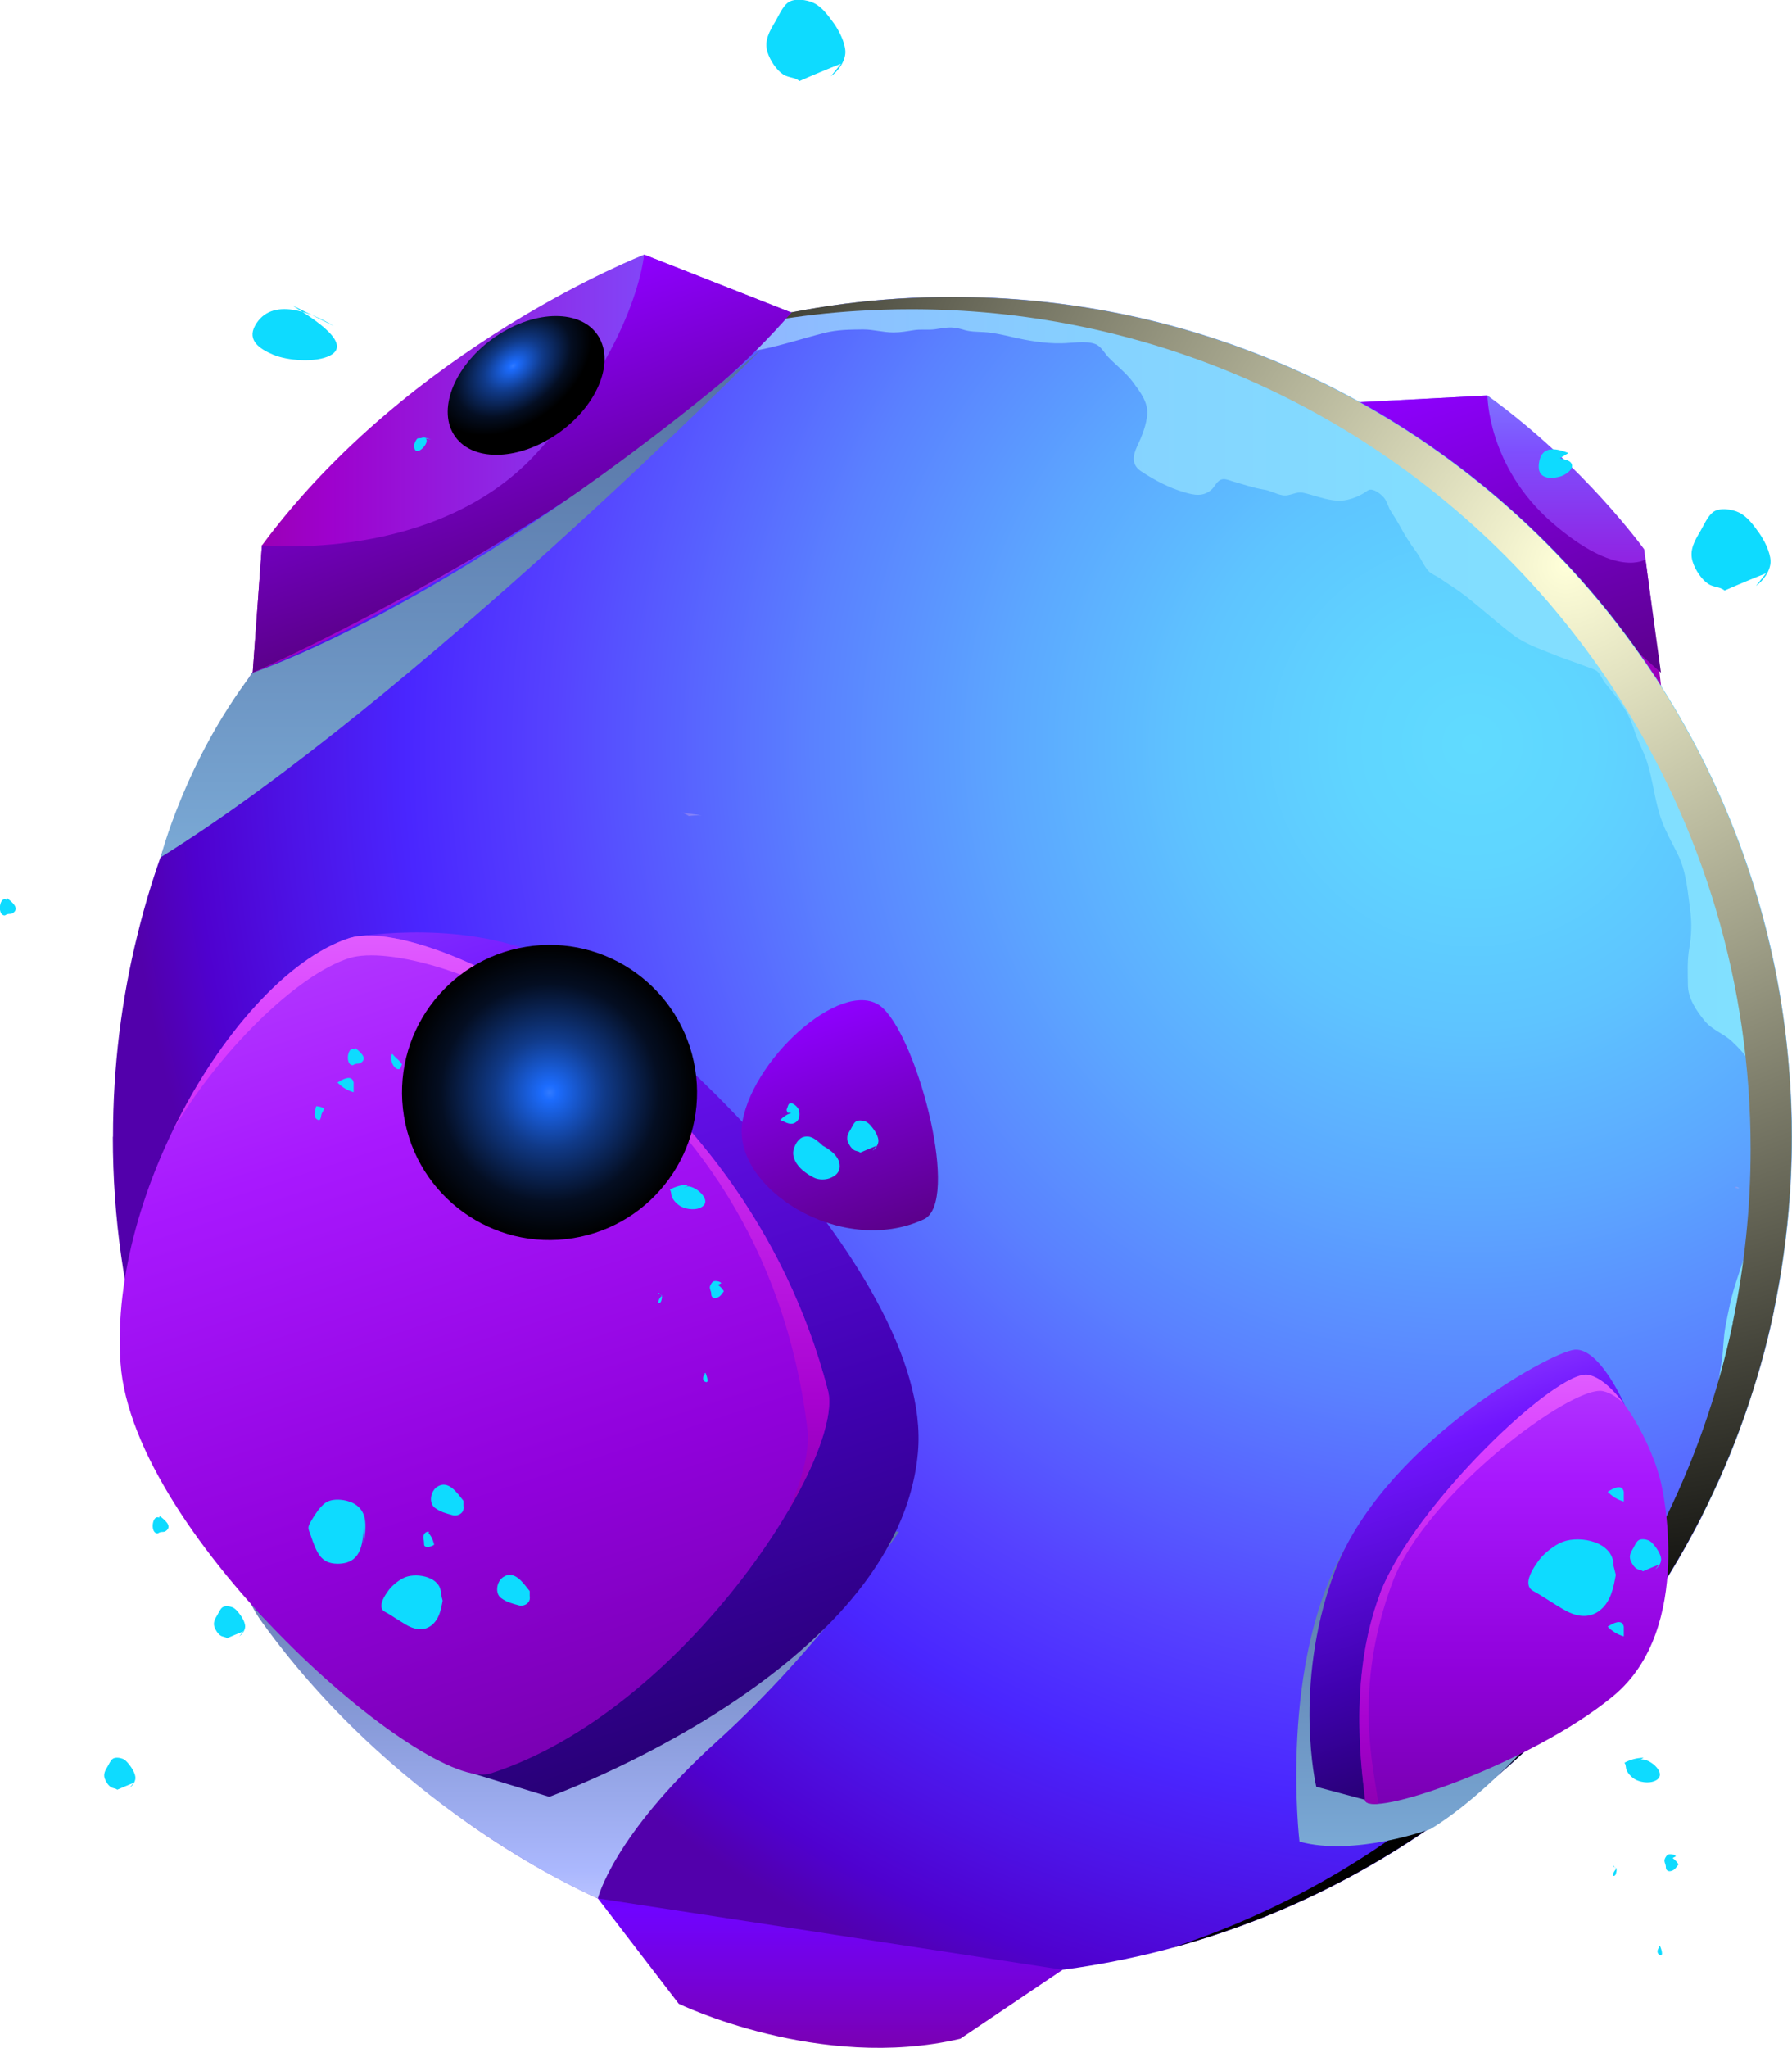 <?xml version="1.0" encoding="UTF-8"?>
<svg xmlns="http://www.w3.org/2000/svg" xmlns:xlink="http://www.w3.org/1999/xlink" viewBox="0 0 114.32 130.58">
  <defs>
    <style>
      .cls-1 {
        fill: url(#linear-gradient-32);
      }

      .cls-1, .cls-2, .cls-3, .cls-4, .cls-5, .cls-6, .cls-7, .cls-8, .cls-9, .cls-10, .cls-11, .cls-12, .cls-13, .cls-14, .cls-15, .cls-16, .cls-17, .cls-18, .cls-19, .cls-20, .cls-21, .cls-22, .cls-23, .cls-24, .cls-25, .cls-26, .cls-27, .cls-28, .cls-29, .cls-30, .cls-31, .cls-32, .cls-33, .cls-34, .cls-35, .cls-36, .cls-37, .cls-38, .cls-39 {
        stroke-width: 0px;
      }

      .cls-1, .cls-2, .cls-3, .cls-4, .cls-5, .cls-6, .cls-7, .cls-8, .cls-10, .cls-11, .cls-12, .cls-13, .cls-14, .cls-15, .cls-16, .cls-17, .cls-18, .cls-19, .cls-20, .cls-21, .cls-22, .cls-23, .cls-24, .cls-25, .cls-26, .cls-27, .cls-28, .cls-29, .cls-30, .cls-31, .cls-32, .cls-33, .cls-34, .cls-35, .cls-36, .cls-37, .cls-38, .cls-39 {
        fill-rule: evenodd;
      }

      .cls-1, .cls-2, .cls-3, .cls-4, .cls-5, .cls-6, .cls-7, .cls-8, .cls-10, .cls-11, .cls-12, .cls-13, .cls-15, .cls-16, .cls-17, .cls-18, .cls-19, .cls-37 {
        mix-blend-mode: multiply;
      }

      .cls-2 {
        fill: url(#linear-gradient-25);
      }

      .cls-3 {
        fill: url(#linear-gradient-28);
      }

      .cls-4 {
        fill: url(#linear-gradient-30);
      }

      .cls-5 {
        fill: url(#linear-gradient-11);
      }

      .cls-6 {
        fill: url(#linear-gradient-19);
      }

      .cls-7 {
        fill: url(#linear-gradient-6);
      }

      .cls-7, .cls-8, .cls-15, .cls-16, .cls-17, .cls-18, .cls-19 {
        opacity: .4;
      }

      .cls-8 {
        fill: url(#linear-gradient-8);
      }

      .cls-40 {
        mask: url(#mask-15);
      }

      .cls-41 {
        mask: url(#mask-14);
      }

      .cls-42 {
        mask: url(#mask-13);
      }

      .cls-43 {
        mask: url(#mask-12);
      }

      .cls-44 {
        mask: url(#mask-11);
      }

      .cls-45 {
        mask: url(#mask-10);
      }

      .cls-46 {
        filter: url(#luminosity-noclip-9);
      }

      .cls-47 {
        filter: url(#luminosity-noclip-7);
      }

      .cls-48 {
        filter: url(#luminosity-noclip-3);
      }

      .cls-49 {
        filter: url(#luminosity-noclip-5);
      }

      .cls-9 {
        fill: url(#radial-gradient-2);
      }

      .cls-9, .cls-14, .cls-38, .cls-39 {
        mix-blend-mode: screen;
      }

      .cls-10 {
        fill: url(#linear-gradient-7);
      }

      .cls-11 {
        fill: url(#linear-gradient-5);
      }

      .cls-12 {
        fill: url(#linear-gradient-9);
      }

      .cls-13 {
        fill: url(#linear-gradient-4);
      }

      .cls-50 {
        mask: url(#mask);
      }

      .cls-14 {
        fill: url(#_ŃŚÁŻž_ŪŪŻť_ūŗšŤŚŪÚ_600);
      }

      .cls-51 {
        filter: url(#luminosity-noclip);
      }

      .cls-15 {
        fill: url(#linear-gradient-14);
      }

      .cls-16 {
        fill: url(#linear-gradient-12);
      }

      .cls-17 {
        fill: url(#linear-gradient-10);
      }

      .cls-18 {
        fill: url(#linear-gradient-13);
      }

      .cls-19 {
        fill: url(#linear-gradient-31);
      }

      .cls-52 {
        filter: url(#luminosity-noclip-15);
      }

      .cls-53 {
        filter: url(#luminosity-noclip-13);
      }

      .cls-54 {
        filter: url(#luminosity-noclip-11);
      }

      .cls-20 {
        fill: url(#linear-gradient);
      }

      .cls-21 {
        fill: url(#radial-gradient);
      }

      .cls-22 {
        fill: url(#linear-gradient-3);
      }

      .cls-23 {
        fill: url(#linear-gradient-2);
      }

      .cls-24 {
        fill: url(#linear-gradient-29);
      }

      .cls-25 {
        fill: url(#linear-gradient-15);
      }

      .cls-26 {
        fill: url(#linear-gradient-16);
      }

      .cls-27 {
        fill: url(#linear-gradient-17);
      }

      .cls-28 {
        fill: url(#linear-gradient-23);
      }

      .cls-29 {
        fill: url(#linear-gradient-22);
      }

      .cls-30 {
        fill: url(#linear-gradient-18);
      }

      .cls-31 {
        fill: url(#linear-gradient-20);
      }

      .cls-32 {
        fill: url(#linear-gradient-21);
      }

      .cls-33 {
        fill: url(#linear-gradient-24);
      }

      .cls-34 {
        fill: url(#linear-gradient-27);
      }

      .cls-35 {
        fill: url(#linear-gradient-26);
      }

      .cls-36 {
        fill: #0edbff;
      }

      .cls-37 {
        fill: url(#radial-gradient-4);
      }

      .cls-55 {
        isolation: isolate;
      }

      .cls-38 {
        fill: url(#radial-gradient-5);
      }

      .cls-39 {
        fill: url(#radial-gradient-3);
      }

      .cls-56 {
        mask: url(#mask-3);
      }

      .cls-57 {
        mask: url(#mask-2);
      }

      .cls-58 {
        mask: url(#mask-5);
      }

      .cls-59 {
        mask: url(#mask-4);
      }

      .cls-60 {
        mask: url(#mask-1);
      }

      .cls-61 {
        mask: url(#mask-7);
      }

      .cls-62 {
        mask: url(#mask-6);
      }

      .cls-63 {
        mask: url(#mask-8);
      }

      .cls-64 {
        mask: url(#mask-9);
      }
    </style>
    <linearGradient id="linear-gradient" x1="1210.51" y1="43.77" x2="1210.51" y2="25.22" gradientTransform="translate(1306.85) rotate(-180) scale(1 -1)" gradientUnits="userSpaceOnUse">
      <stop offset="0" stop-color="#9a00b3"/>
      <stop offset=".14" stop-color="#9e01cd"/>
      <stop offset=".81" stop-color="#7e4ffe"/>
      <stop offset="1" stop-color="#7f72ff"/>
    </linearGradient>
    <linearGradient id="linear-gradient-2" x1="1206.41" y1="44.71" x2="1213.38" y2="23.43" gradientTransform="translate(1306.85) rotate(-180) scale(1 -1)" gradientUnits="userSpaceOnUse">
      <stop offset="0" stop-color="#5b008b"/>
      <stop offset="1" stop-color="#8e00ff"/>
    </linearGradient>
    <radialGradient id="radial-gradient" cx="1212.92" cy="47.46" fx="1212.92" fy="47.46" r="86.04" gradientTransform="translate(1306.85) rotate(-180) scale(1 -1)" gradientUnits="userSpaceOnUse">
      <stop offset="0" stop-color="#60dbff"/>
      <stop offset=".09" stop-color="#5fd5ff"/>
      <stop offset=".21" stop-color="#5ec4ff"/>
      <stop offset=".34" stop-color="#5ca8ff"/>
      <stop offset=".49" stop-color="#5a81ff"/>
      <stop offset=".64" stop-color="#5651ff"/>
      <stop offset=".68" stop-color="#5643ff"/>
      <stop offset=".79" stop-color="#4a26ff"/>
      <stop offset=".88" stop-color="#4d12e5"/>
      <stop offset=".95" stop-color="#4f01cf"/>
      <stop offset="1" stop-color="#5200ab"/>
    </radialGradient>
    <linearGradient id="linear-gradient-3" x1="1192.53" y1="57.81" x2="1269.58" y2="57.81" gradientTransform="translate(1306.85) rotate(-180) scale(1 -1)" gradientUnits="userSpaceOnUse">
      <stop offset=".01" stop-color="#81e0ff"/>
      <stop offset=".32" stop-color="#82ddff"/>
      <stop offset=".55" stop-color="#85d3ff"/>
      <stop offset=".75" stop-color="#8bc3ff"/>
      <stop offset=".94" stop-color="#93adff"/>
      <stop offset="1" stop-color="#97a4ff"/>
    </linearGradient>
    <linearGradient id="linear-gradient-4" x1="1270.36" y1="121.06" x2="1270.36" y2="95.91" gradientTransform="translate(1306.85) rotate(-180) scale(1 -1)" gradientUnits="userSpaceOnUse">
      <stop offset="0" stop-color="#b8c2ff"/>
      <stop offset=".07" stop-color="#abb8fe"/>
      <stop offset="1" stop-color="#5570a2"/>
    </linearGradient>
    <radialGradient id="_ŃŚÁŻž_ŪŪŻť_ūŗšŤŚŪÚ_600" data-name="ŃŚÁŻžˇŪŪŻť „ūŗšŤŚŪÚ 600" cx="1206.95" cy="36.05" fx="1206.95" fy="36.05" r="70.5" gradientTransform="translate(1306.85) rotate(-180) scale(1 -1)" gradientUnits="userSpaceOnUse">
      <stop offset="0" stop-color="#ffffd9"/>
      <stop offset="1" stop-color="#000"/>
    </radialGradient>
    <filter id="luminosity-noclip" x="46.48" y="18.97" width="67.36" height="47.37" color-interpolation-filters="sRGB" filterUnits="userSpaceOnUse">
      <feFlood flood-color="#fff" result="bg"/>
      <feBlend in="SourceGraphic" in2="bg"/>
    </filter>
    <filter id="luminosity-noclip-2" x="46.48" y="-8213.1" width="67.36" height="32766" color-interpolation-filters="sRGB" filterUnits="userSpaceOnUse">
      <feFlood flood-color="#fff" result="bg"/>
      <feBlend in="SourceGraphic" in2="bg"/>
    </filter>
    <mask id="mask-1" x="46.48" y="-8213.1" width="67.36" height="32766" maskUnits="userSpaceOnUse"/>
    <linearGradient id="linear-gradient-5" x1="1193.02" y1="42.65" x2="1260.38" y2="42.65" gradientTransform="translate(1306.85) rotate(-180) scale(1 -1)" gradientUnits="userSpaceOnUse">
      <stop offset="0" stop-color="#fff"/>
      <stop offset=".11" stop-color="#fff"/>
      <stop offset="1" stop-color="#fff"/>
    </linearGradient>
    <mask id="mask" x="46.48" y="18.97" width="67.36" height="47.37" maskUnits="userSpaceOnUse">
      <g class="cls-51">
        <g class="cls-60">
          <path class="cls-11" d="m46.68,28.21c.55,2.66,1.58,5.31,2.79,7.73,1.14,2.29,2.84,3.92,4.76,5.56,1.96,1.67,3.8,3.34,5.44,5.34,1.87,2.29,3.05,4.56,5.73,6.14,6.47,3.83,13.61,6.36,20.86,8.15,2.1.52,3.96.26,6.06.49,2,.23,3.89,1.24,5.74,1.94,3.63,1.36,7.9,3.13,11.87,2.72,1.14-.11,2.61-.4,3.9-.94-.69-5.27-2.16-10.29-4.28-14.96-.97,1.46-1.11,2.91-.72,4.8.58,2.89-.88,4.18-3.61,4.86-1.76.43-3.3.21-5.08-.02-1.97-.27-4.01-.15-5.97-.63-1.5-.36-2.79-.89-4.35-1.13-.95-.16-1.9-.35-2.85-.53-1.09-.2-2.1-.73-3.2-.83-.88-.08-1.8.05-2.68.02-2.66-.07-4.52-1.61-6.79-2.8-1.62-.86-3.07-1.58-4.79-2.23-1.32-.49-2.81-1.09-3.78-2.16-.42-.46-.6-1.02-.98-1.61-.31-.47-.68-.76-1.02-1.16-.96-1.12-1.84-2.42-2.68-3.64-.57-.81-1.04-1.65-1.54-2.51-.5-.88-1.1-1.28-1.8-1.99-.98-1.02-1.72-2.08-2.34-3.32-.98-1.97-1.06-4.66-.66-6.83.41-2.2,1.12-4.25,1.61-6.46.29-1.29,1.48-2.54,2.76-3.26-.6.02-1.2.05-1.8.09-3.07.2-6.08.66-8.99,1.36-1.48,2.28-2.2,4.99-1.62,7.79Zm2.32-3c.27-.96.44-2.2,1.16-2.94.58-.59,1.72-.89,2.48-.55,1.61.7,1.37,3.26,1.56,2.23-.17,1.82-.24,3.57-.21,5.39.01.76-.08,1.48-.21,2.22-.07.37-.07.8-.26,1.14-.36.62-1.19.84-1.81.49-1.35-.76-2.2-2.24-2.67-3.67-.18-.57-.26-1.21-.37-1.81-.16-.9.1-1.63.34-2.49Z"/>
        </g>
      </g>
    </mask>
    <linearGradient id="linear-gradient-6" x1="1193.02" y1="42.65" x2="1260.38" y2="42.65" gradientTransform="translate(1306.85) rotate(-180) scale(1 -1)" gradientUnits="userSpaceOnUse">
      <stop offset="0" stop-color="#b8c2ff"/>
      <stop offset=".11" stop-color="#acb4fd"/>
      <stop offset="1" stop-color="#796cb9"/>
    </linearGradient>
    <filter id="luminosity-noclip-3" x="7.2" y="59.6" width="95.7" height="66.38" color-interpolation-filters="sRGB" filterUnits="userSpaceOnUse">
      <feFlood flood-color="#fff" result="bg"/>
      <feBlend in="SourceGraphic" in2="bg"/>
    </filter>
    <filter id="luminosity-noclip-4" x="7.2" y="-8213.1" width="95.7" height="32766" color-interpolation-filters="sRGB" filterUnits="userSpaceOnUse">
      <feFlood flood-color="#fff" result="bg"/>
      <feBlend in="SourceGraphic" in2="bg"/>
    </filter>
    <mask id="mask-3" x="7.2" y="-8213.1" width="95.7" height="32766" maskUnits="userSpaceOnUse"/>
    <linearGradient id="linear-gradient-7" x1="1203.95" y1="92.79" x2="1299.65" y2="92.79" xlink:href="#linear-gradient-5"/>
    <mask id="mask-2" x="7.2" y="59.6" width="95.7" height="66.38" maskUnits="userSpaceOnUse">
      <g class="cls-48">
        <g class="cls-56">
          <path class="cls-10" d="m55.8,113.37l1.06-.1c-.15-.01-.29-.05-.45-.07-.25.06-.47.14-.61.17Zm0,0l1.06-.1c-.15-.01-.29-.05-.45-.07-.25.06-.47.14-.61.17ZM7.2,72.51c0,5.14.72,10.13,2.09,14.83.1.19.23.37.36.55,1.07,1.53,2.11,3.05,3.19,4.57.61.85,1.07,1.82,1.76,2.6.61.71,1.45,1.27,2.15,1.9,1.71,1.53,2.62,3.83,3.57,5.87,2.1,4.49,5.65,9.07,10.37,11.07,1.31.57,2.69.73,3.99,1.38,1.76.87,3.46,1.48,5.35,2.05,5.08,1.49,9.46,4.56,14.54,6.14,3.05.94,6.01,1.83,9.04,2.52h.01c1.4-.07,2.79-.2,4.16-.37,10.34-1.36,19.74-5.65,27.36-12.05,2.86-2.39,5.46-5.08,7.76-8.02-1.5.37-2.92,1.06-4.39,1.53-1.39.44-2.83.62-4.16,1.24-1.42.67-2.61,1.31-4.17,1.64-2.58.53-5.14,1.22-7.72,1.72-2.28.44-4.97.09-7.29.09-1.74,0-3.08.03-4.69.53-1.27.4-2.44.83-3.73,1.1-1.28.26-2.27-.41-3.5-.67-2.02-.43-3.97-.79-5.96-1.4-2.85-.88-5.77-1.41-8.63-2.34-1.74-.57-3.46-1.11-5.27-1.4-1.14-.19-2.27-.01-3.43-.19-1.76-.27-3.38-.77-5.04-1.4-2.66-.99-4.66-2.2-6.85-3.96-1.02-.83-1.98-2-3.03-2.75-.94-.67-1.37-.61-1.99-1.67-1.32-2.22-3.19-4.12-4.42-6.4-1.29-2.37-1.4-4.56-1.94-7.14-.6-2.87-1.99-5.4-3.38-7.94-.7-1.27-1.38-2.44-1.85-3.82-.42-1.2-1.05-2.11-1.39-3.36-.49-1.81-.8-3.27-.84-5.14-.03-1.41-.43-2.8-.45-4.21-1.03,4.14-1.57,8.46-1.57,12.91Zm51.08,41.85c-.23.34-.77.36-1.13.4-.61.06-1.19-.05-1.77-.16-.28-.06-.44-.06-.64-.26-.16-.16-.29-.31-.19-.54.09-.25.5-.44.71-.54.37-.16.77-.11,1.16-.06.27-.07.58-.12.78-.06.2.06.52.32.71.44.27.18.59.45.37.78Zm-4.19,3.7c.25-.49.61-.97,1.06-1.28.61-.41,1.46-.61,2.16-.72,1.87-.32,3.81-.11,5.66.09,1.87.2,3.64.59,5.45,1.07.75.2,1.51.44,2.28.55.58.09,1.1.06,1.68.01.98-.08,2.06-.25,3.04-.11.41.05.84.12,1.22.29.19.08.4.23.6.38,0,.03.06.14.08.26.06.26-.06.51-.16.75-.29.66-.71,1.18-1.23,1.66-.55.54-1.11,1.15-1.75,1.58-.92.61-1.97,1.09-2.98,1.46-1.13.41-2.19.61-3.39.53-.72-.05-1.44-.07-2.16-.1-.72-.05-1.42-.19-2.15-.2-.61-.01-1.21-.02-1.82-.08-.51-.03-.99-.01-1.48-.14-1.22-.32-2.34-.97-3.43-1.58-.44-.25-.89-.44-1.3-.76-.43-.32-.76-.75-1.09-1.16-.55-.71-.73-1.68-.31-2.51Zm-14.26-4.48c.47-1.22,2.27-1.14,3.34-1.02.97.12,2.05.2,2.98.52.84.29,1.44.75,2.06,1.35.71.68,1.39,1.3,1.87,2.16.12.23.4.57.47.79.12.38.01.95.01,1.35.14.19.2.66-.2,1.09-.27.28-.69.43-1.06.51-.46.08-.93-.11-1.36-.27-.59-.2-1.19-.4-1.74-.68-.51-.26-1.03-.5-1.54-.73-.52-.24-.99-.47-1.49-.77-.59-.34-1.19-.66-1.75-1.05-.41-.28-.88-.51-1.21-.89-.59-.71-.7-1.49-.37-2.34Zm17.04-.32c-.15-.01-.29-.05-.45-.07-.25.06-.47.14-.61.17l1.06-.1Z"/>
        </g>
      </g>
    </mask>
    <linearGradient id="linear-gradient-8" x1="1203.95" y1="92.79" x2="1299.65" y2="92.79" xlink:href="#linear-gradient-6"/>
    <filter id="luminosity-noclip-5" x="13.05" y="39.43" width="95.51" height="67.13" color-interpolation-filters="sRGB" filterUnits="userSpaceOnUse">
      <feFlood flood-color="#fff" result="bg"/>
      <feBlend in="SourceGraphic" in2="bg"/>
    </filter>
    <filter id="luminosity-noclip-6" x="13.05" y="-8213.1" width="95.51" height="32766" color-interpolation-filters="sRGB" filterUnits="userSpaceOnUse">
      <feFlood flood-color="#fff" result="bg"/>
      <feBlend in="SourceGraphic" in2="bg"/>
    </filter>
    <mask id="mask-5" x="13.05" y="-8213.1" width="95.51" height="32766" maskUnits="userSpaceOnUse"/>
    <linearGradient id="linear-gradient-9" x1="1198.3" y1="73" x2="1293.81" y2="73" xlink:href="#linear-gradient-5"/>
    <mask id="mask-4" x="13.05" y="39.43" width="95.51" height="67.13" maskUnits="userSpaceOnUse">
      <g class="cls-49">
        <g class="cls-58">
          <path class="cls-12" d="m13.05,48.16v.21c.07,1.48.67,2.5,1.2,3.84.43,1.09.93,2.06,1.48,3.09.94,1.72,1.38,3.33,2.07,5.18,1.07,2.88,1.62,5.83,3.3,8.46,1.51,2.34,1.87,5.21,3.1,7.71,1.39,2.79,3.52,4.79,5.8,6.83,1.02.92,1.87,2.01,2.78,3.01.97,1.05,1.73,2.41,2.89,3.24,2.52,1.83,5.28,3.41,7.74,5.35,1.48,1.15,2.53,2.69,4.16,3.65,1.63.97,3.39,1.65,5.01,2.63,1.46.89,2.89,1.85,4.48,2.5,1.81.72,3.31.51,5.17.6,2.06.09,4.18.63,6.12,1.3,1.61.57,2.95,1.14,4.59.57,1.09-.38,2.07-1.1,3.21-1.33,2.66-.54,5.69,0,8.39-.07,2.11-.06,4.44-.54,6.51-.96,2.04-.4,3.7-1.82,5.66-2.4,2.43-.71,5.27-.1,7.62-1.03.96-.37,1.88-1.14,2.72-1.67.18-.11.36-.23.54-.34.33-.59.64-1.19.96-1.79-.58.24-1.15.5-1.74.78-3.07,1.47-6.91,1.24-10.22,1.82-3.73.66-7.46,1.63-11.23,2.06-1.53.17-3.06.16-4.58-.01-2.13-.24-4.33-.2-6.42-.57-3.64-.64-7.19-2.36-10.97-1.88-.7.09-1.48.46-2.19.45-1.05-.03-1.77-.95-2.62-1.48-1.49-.94-3.06-.76-4.38-1.99-1.29-1.21-2.71-1.99-4.28-2.78-4.09-2.08-7.4-5.46-10.62-8.67-2.69-2.68-5.3-5.52-7.14-8.86-1.81-3.29-1.45-7.2-2.8-10.62-.98-2.44-1.81-4.74-3.4-6.88-.77-1.03-1.71-1.91-2.52-2.89-.87-1.05-1.4-2.19-2.07-3.37-.73-1.31-1.66-2.52-2.25-3.91-.55-1.33-.51-2.51-.49-3.9.02-1.53,0-3.07,0-4.6-2.14,2.71-4.01,5.63-5.58,8.73Z"/>
        </g>
      </g>
    </mask>
    <linearGradient id="linear-gradient-10" x1="1198.3" y1="73" x2="1293.81" y2="73" xlink:href="#linear-gradient-6"/>
    <filter id="luminosity-noclip-7" x="20.44" y="21.86" width="93.88" height="75.58" color-interpolation-filters="sRGB" filterUnits="userSpaceOnUse">
      <feFlood flood-color="#fff" result="bg"/>
      <feBlend in="SourceGraphic" in2="bg"/>
    </filter>
    <filter id="luminosity-noclip-8" x="20.44" y="-8213.1" width="93.88" height="32766" color-interpolation-filters="sRGB" filterUnits="userSpaceOnUse">
      <feFlood flood-color="#fff" result="bg"/>
      <feBlend in="SourceGraphic" in2="bg"/>
    </filter>
    <mask id="mask-7" x="20.44" y="-8213.1" width="93.88" height="32766" maskUnits="userSpaceOnUse"/>
    <linearGradient id="linear-gradient-11" x1="1192.53" y1="59.65" x2="1286.41" y2="59.65" xlink:href="#linear-gradient-5"/>
    <mask id="mask-6" x="20.44" y="21.86" width="93.88" height="75.58" maskUnits="userSpaceOnUse">
      <g class="cls-47">
        <g class="cls-61">
          <path class="cls-5" d="m20.44,37.26c.07.27.15.53.23.79.51,1.57,1.04,3.07,1.29,4.71.34,2.23.94,4.26,1.73,6.35.41,1.06,1.05,1.96,1.63,2.92.73,1.22,1.93,2.15,2.54,3.44.38.79.46,1.73.68,2.57.34,1.33.88,2.69,1.61,3.87,1.47,2.41,1.98,5.09,2.71,7.77.81,2.92,1.65,6.18,3.67,8.54,1.45,1.67,2.84,3.27,4.59,4.65.89.7,1.84,1.29,2.79,1.91,1.24.8,2.36,1.79,3.55,2.69,1.39,1.06,2.78,2.17,4.12,3.31,1.21,1.03,2.07,2.33,3.43,3.18,1.03.63,2.16.94,3.32,1.19,1.9.41,3.82.89,5.75,1.1,3.87.41,7.71,1.44,11.64,1.16,1.51-.1,3.03-.4,4.54-.58,2.01-.23,4.02-.4,6.05-.52,2.22-.15,4.49-.44,6.67-.8,1.94-.33,3.8-1.01,5.79-1.1,2.13-.08,4.21.25,6.3.55,1.47.21,2.97.02,4.43-.21h.01c.93-2.05,1.74-4.16,2.4-6.33.5-1.56.92-3.17,1.25-4.79.01-.01.01-.03.01-.05.24-1.14.44-2.3.6-3.46.36-2.49.54-5.02.54-7.6,0-1.48-.06-2.96-.19-4.41-.64.54-1.64,1.51-2.43,1.99-.34.19-.9.15-1.29.23-1.28.26-2.75-.21-3.85.64-.57.43-1.18.88-1.81,1.23-.28.16-.6.43-.88.54-.25.1-.58.05-.83.05-.85-.01-1.7.05-2.54-.06-1.75-.2-3.49-.14-5.26-.14-1.92-.01-2.95-1.9-4.62-2.55-.51-.19-.98-.25-1.51-.26-.66,0-1.33-.16-2-.24-1.92-.23-3.67-1.38-5.48-2.01-.87-.31-1.77-.47-2.63-.83-1.76-.72-3.41-1.74-5.19-2.49-1.76-.76-3.4-1.73-5.16-2.49-1.65-.71-3.26-1.59-5.01-2.03-1.41-.37-2.88-.41-4.28-.83-1.96-.6-3.9-1.28-5.74-2.16-1.59-.75-2.98-2-4.11-3.32-1.29-1.5-3.41-1.82-4.85-3.21-1.47-1.4-2.53-3.32-3.07-5.27-.69-2.46-1.28-4.88-2.2-7.27-.59-1.5-1.47-2.87-1.13-4.52.19-.93.49-1.81.77-2.7.12-.38.18-.72.25-1.11.14-.64.45-1.25.57-1.9.12-.7.23-1.42.25-2.13.03-.75.24-1.19.69-1.77.46-.6,1.01-.83,1.67-1.16.14-.07.54-.25.89-.47-1.11.37-2.19.79-3.27,1.24-.8.34-1.58.69-2.36,1.06-.14.07-.27.12-.41.19-5.2,2.54-9.91,5.89-14.01,9.9-.59.57-1.15,1.15-1.72,1.75-.37.41-.75.83-1.11,1.24Zm70.77,35.98c-.08.51-.29,1.25-.59,1.68-.35.5-.71.69-1.29.59-.58-.09-1.55-.33-1.92-.81-1.27-1.66,1.35-3.13,2.79-2.65l-1.31-.57s-.06-.02-.07-.03c.31.09,2.31.87,2.42,1.15.08.18,0,.45-.03.63Zm5.6,13.31c-2.25-.84-5.27-1.63-6.36-4.02-.05-.27-.08-.55-.11-.83-.09-.73-.14-1.46-.12-2.19,0-.61.15-.99.4-1.54.44-.95.88-2,1.83-2.51,1.25-.67,2.5-.51,3.83-.28.77.12,1.5.33,2.26.47.78.17,1.57.14,2.36.12,1.75-.01,3.49-.24,5.23-.23,1.56.01,3.02.07,4.58.2.05.24.57.97.92,1.68.32.63.59,1.38.75,2.06.2.86-.14,1.63-.27,2.49-.17,1.04-.71,1.89-1.33,2.74-.96,1.31-2,1.89-3.56,2.32-3.38.92-7.1.72-10.39-.49Zm-14.29,2.5c.2-1.05.95-1.71,1.91-2.15,1.42-.66,2.97-1.21,4.45-.46.95.49,1.83,1.11,2.62,1.82.42.38.83.79,1.21,1.22.41.89.71,1.82.89,2.79-.87-.26-1.3.33-1.49.64-.24.42-.67.89-1.07,1.14-.73.44-1.74.61-2.58.58-1.7-.07-4.65-.7-5.35-2.46-.44-1.07-.84-1.92-.6-3.12Zm-19.24-.92c.24-.38.67-.68.97-.99.66-.67,1.21-1.11,2.08-1.47,1.98-.83,4.34-.7,6.2.36,1.04.59,2.09,1.47,2.66,2.53.06.24.17.43.35.58-.1.94-.36,1.83-.77,2.7.66-.29.49,1.13-.58,2.1-.38.36-.92.49-1.4.68-.73.29-1.49.68-2.31.67-1.58-.01-3.29-.54-4.69-1.25-1.2-.61-1.96-.9-2.5-2.2-.42-.99-.6-2.71-.01-3.7Zm-6.95,1.67c.44-.79,1.09-.75,1.81-1.06.46.76.94,1.5,1.41,2.24l-.21.21c.1.35-.52,1.02-.85,1.09-.4.08-.98-.41-1.29-.66-.54-.44-1.28-1.09-.87-1.82Zm-15.22-35.83c.1-.77.79-1.41,1.51-1.65.36-.12.86-.24,1.33-.29,1.29.67,1.92,1.01,2.59,2.35.46.95.63,1.7.59,2.72-.06,1.75-1.62,1.39-2.78.9-.93-.38-1.72-1.14-2.32-1.94-.46-.6-1.04-1.29-.93-2.09Zm-13.28-11.25c.58-1.23,1.31-1.58,2.6-1.77,1.11-.18,2.1.05,3.11.53,3.29,1.62,5.22,5.98,5.27,9.49.01,1.06-.2,2.17-.29,3.22-.11,1.13-.19,2.25-.37,3.37-.17,1.06-.26,2.2-.47,3.27-.2.96-.72,2.1-1.03,2.95.03-.45-.93-.64-1.45-.64-.58,0-1.09.05-1.61-.16-1.2-.47-1.77-1.82-2.05-3.04-.47-2.17-.59-4.28-1.54-6.34-.78-1.67-1.54-3.38-2.1-5.14-.54-1.74-.85-4.02-.07-5.72Z"/>
        </g>
      </g>
    </mask>
    <linearGradient id="linear-gradient-12" x1="1192.53" y1="59.65" x2="1286.41" y2="59.65" xlink:href="#linear-gradient-6"/>
    <linearGradient id="linear-gradient-13" x1="1262.08" y1="51.91" x2="1263.37" y2="51.91" gradientTransform="translate(1306.85) rotate(-180) scale(1 -1)" gradientUnits="userSpaceOnUse">
      <stop offset="0" stop-color="#e8ddff"/>
      <stop offset="1" stop-color="#a983df"/>
    </linearGradient>
    <linearGradient id="linear-gradient-14" x1="1195.89" y1="75.73" x2="1196.16" y2="75.73" xlink:href="#linear-gradient-13"/>
    <linearGradient id="linear-gradient-15" x1="1256.36" y1="29.57" x2="1290.73" y2="29.57" gradientTransform="translate(1306.85) rotate(-180) scale(1 -1)" gradientUnits="userSpaceOnUse">
      <stop offset="0" stop-color="#7f72ff"/>
      <stop offset=".19" stop-color="#7e4ffe"/>
      <stop offset=".86" stop-color="#9e01cd"/>
      <stop offset="1" stop-color="#9a00b3"/>
    </linearGradient>
    <linearGradient id="linear-gradient-16" x1="1264.17" y1="112.09" x2="1281.6" y2="58.85" gradientTransform="translate(1306.85) rotate(-180) scale(1 -1)" gradientUnits="userSpaceOnUse">
      <stop offset="0" stop-color="#280077"/>
      <stop offset=".32" stop-color="#4001b0"/>
      <stop offset=".87" stop-color="#7115fe"/>
      <stop offset="1" stop-color="#812cff"/>
    </linearGradient>
    <linearGradient id="linear-gradient-17" x1="1281.62" y1="-143.16" x2="1281.62" y2="-196.59" gradientTransform="translate(1300.18 -151.92) rotate(161.86) scale(1 -1)" gradientUnits="userSpaceOnUse">
      <stop offset="0" stop-color="#7a00b3"/>
      <stop offset=".31" stop-color="#9001db"/>
      <stop offset=".76" stop-color="#a818fe"/>
      <stop offset="1" stop-color="#b136ff"/>
    </linearGradient>
    <linearGradient id="linear-gradient-18" x1="1274.89" y1="96.44" x2="1274.89" y2="59.65" gradientTransform="translate(1306.85) rotate(-180) scale(1 -1)" gradientUnits="userSpaceOnUse">
      <stop offset="0" stop-color="#8e00b3"/>
      <stop offset=".19" stop-color="#a702d0"/>
      <stop offset=".8" stop-color="#d93bff"/>
      <stop offset="1" stop-color="#e05cff"/>
    </linearGradient>
    <linearGradient id="linear-gradient-19" x1="1215.92" y1="117.73" x2="1215.92" y2="96.13" gradientTransform="translate(1306.85) rotate(-180) scale(1 -1)" gradientUnits="userSpaceOnUse">
      <stop offset="0" stop-color="#7aa9d5"/>
      <stop offset="1" stop-color="#5570a2"/>
    </linearGradient>
    <linearGradient id="linear-gradient-20" x1="1209.85" y1="111.52" x2="1217.05" y2="89.53" xlink:href="#linear-gradient-16"/>
    <linearGradient id="linear-gradient-21" x1="1253.89" y1="130.58" x2="1253.89" y2="121.06" gradientTransform="translate(1306.85) rotate(-180) scale(1 -1)" gradientUnits="userSpaceOnUse">
      <stop offset="0" stop-color="#7a00b3"/>
      <stop offset=".92" stop-color="#7003ff"/>
      <stop offset="1" stop-color="#6f00ff"/>
    </linearGradient>
    <linearGradient id="linear-gradient-22" x1="1210.28" y1="115.04" x2="1210.28" y2="87.66" gradientTransform="translate(1306.85) rotate(-180) scale(1 -1)" xlink:href="#linear-gradient-17"/>
    <linearGradient id="linear-gradient-23" x1="1211.72" y1="115.03" x2="1211.72" y2="87.66" xlink:href="#linear-gradient-18"/>
    <linearGradient id="linear-gradient-24" x1="1251.22" y1="78.89" x2="1255.8" y2="64.9" xlink:href="#linear-gradient-2"/>
    <filter id="luminosity-noclip-9" x="47.32" y="65.39" width="10.03" height="12.17" color-interpolation-filters="sRGB" filterUnits="userSpaceOnUse">
      <feFlood flood-color="#fff" result="bg"/>
      <feBlend in="SourceGraphic" in2="bg"/>
    </filter>
    <filter id="luminosity-noclip-10" x="47.32" y="-8213.1" width="10.03" height="32766" color-interpolation-filters="sRGB" filterUnits="userSpaceOnUse">
      <feFlood flood-color="#fff" result="bg"/>
      <feBlend in="SourceGraphic" in2="bg"/>
    </filter>
    <mask id="mask-9" x="47.32" y="-8213.1" width="10.03" height="32766" maskUnits="userSpaceOnUse"/>
    <linearGradient id="linear-gradient-25" x1="1252.81" y1="77.88" x2="1256.6" y2="66.31" gradientTransform="translate(1306.85) rotate(-180) scale(1 -1)" gradientUnits="userSpaceOnUse">
      <stop offset="0" stop-color="#fff"/>
      <stop offset=".35" stop-color="#fff"/>
      <stop offset=".66" stop-color="#fff"/>
      <stop offset="1" stop-color="#fff"/>
    </linearGradient>
    <mask id="mask-8" x="47.32" y="65.39" width="10.03" height="12.17" maskUnits="userSpaceOnUse">
      <g class="cls-46">
        <g class="cls-64">
          <path class="cls-2" d="m56.63,76.98c1.85-.9-.25-9.32-2.07-11.15-1.82-1.83-6.57,2.45-7.19,5.95-.63,3.5,5.02,7.26,9.27,5.2Z"/>
        </g>
      </g>
    </mask>
    <linearGradient id="linear-gradient-26" x1="1252.81" y1="77.88" x2="1256.6" y2="66.31" gradientTransform="translate(1306.85) rotate(-180) scale(1 -1)" gradientUnits="userSpaceOnUse">
      <stop offset="0" stop-color="#a400ca"/>
      <stop offset=".35" stop-color="#b201ef"/>
      <stop offset=".66" stop-color="#b311ff"/>
      <stop offset="1" stop-color="#b136ff"/>
    </linearGradient>
    <linearGradient id="linear-gradient-27" x1="1271.81" y1="36.71" x2="1277.28" y2="20.01" xlink:href="#linear-gradient-2"/>
    <radialGradient id="radial-gradient-2" cx="1271.79" cy="69.67" fx="1271.79" fy="69.67" r="9.41" gradientTransform="translate(1301.66 204.02) rotate(-170.81) scale(1 -1)" gradientUnits="userSpaceOnUse">
      <stop offset="0" stop-color="#317aff"/>
      <stop offset=".05" stop-color="#1c6cfe"/>
      <stop offset=".37" stop-color="#103a89"/>
      <stop offset=".74" stop-color="#040e22"/>
      <stop offset="1" stop-color="#000"/>
    </radialGradient>
    <radialGradient id="radial-gradient-3" cx="1201.78" cy="-647.1" fx="1201.78" fy="-647.1" r="5.58" gradientTransform="translate(1256.09 -337.32) rotate(144.01) scale(1 -.66)" xlink:href="#radial-gradient-2"/>
    <filter id="luminosity-noclip-11" x="16.71" y="17.16" width="24.23" height="17.91" color-interpolation-filters="sRGB" filterUnits="userSpaceOnUse">
      <feFlood flood-color="#fff" result="bg"/>
      <feBlend in="SourceGraphic" in2="bg"/>
    </filter>
    <filter id="luminosity-noclip-12" x="16.71" y="-8213.1" width="24.23" height="32766" color-interpolation-filters="sRGB" filterUnits="userSpaceOnUse">
      <feFlood flood-color="#fff" result="bg"/>
      <feBlend in="SourceGraphic" in2="bg"/>
    </filter>
    <mask id="mask-11" x="16.71" y="-8213.1" width="24.23" height="32766" maskUnits="userSpaceOnUse"/>
    <linearGradient id="linear-gradient-28" x1="1278.03" y1="35.07" x2="1278.03" y2="17.16" gradientTransform="translate(1306.85) rotate(-180) scale(1 -1)" gradientUnits="userSpaceOnUse">
      <stop offset="0" stop-color="#fff"/>
      <stop offset=".21" stop-color="#fff"/>
      <stop offset=".58" stop-color="#fff"/>
      <stop offset="1" stop-color="#fff"/>
    </linearGradient>
    <mask id="mask-10" x="16.71" y="17.16" width="24.23" height="17.91" maskUnits="userSpaceOnUse">
      <g class="cls-54">
        <g class="cls-44">
          <path class="cls-3" d="m40.93,17.16s-2.46,10.44-9.37,14.38c-8.75,4.98-14.85,3.23-14.85,3.23,0,0,7.82-.28,15.05-5.21,6.04-4.12,9.18-12.4,9.18-12.4Z"/>
        </g>
      </g>
    </mask>
    <linearGradient id="linear-gradient-29" x1="1278.03" y1="35.07" x2="1278.03" y2="17.16" gradientTransform="translate(1306.85) rotate(-180) scale(1 -1)" gradientUnits="userSpaceOnUse">
      <stop offset="0" stop-color="#b000d9"/>
      <stop offset=".21" stop-color="#c501f3"/>
      <stop offset=".58" stop-color="#d625ff"/>
      <stop offset="1" stop-color="#e05cff"/>
    </linearGradient>
    <filter id="luminosity-noclip-13" x="31.3" y="90.85" width="26.05" height="24.43" color-interpolation-filters="sRGB" filterUnits="userSpaceOnUse">
      <feFlood flood-color="#fff" result="bg"/>
      <feBlend in="SourceGraphic" in2="bg"/>
    </filter>
    <filter id="luminosity-noclip-14" x="31.3" y="-8213.1" width="26.05" height="32766" color-interpolation-filters="sRGB" filterUnits="userSpaceOnUse">
      <feFlood flood-color="#fff" result="bg"/>
      <feBlend in="SourceGraphic" in2="bg"/>
    </filter>
    <mask id="mask-13" x="31.3" y="-8213.1" width="26.05" height="32766" maskUnits="userSpaceOnUse"/>
    <linearGradient id="linear-gradient-30" x1="1262.53" y1="115.28" x2="1262.53" y2="90.85" xlink:href="#linear-gradient-5"/>
    <mask id="mask-12" x="31.3" y="90.85" width="26.05" height="24.43" maskUnits="userSpaceOnUse">
      <g class="cls-53">
        <g class="cls-42">
          <path class="cls-4" d="m57.35,97.68l-4.64-6.83s-5.95,16.94-21.4,22.24l3.38,2.18s15.75-4.48,22.66-17.6Z"/>
        </g>
      </g>
    </mask>
    <linearGradient id="linear-gradient-31" x1="1262.53" y1="115.28" x2="1262.53" y2="90.85" xlink:href="#linear-gradient-6"/>
    <linearGradient id="linear-gradient-32" x1="1277.45" y1="54.67" x2="1277.45" y2="22.28" xlink:href="#linear-gradient-19"/>
    <filter id="luminosity-noclip-15" x="62.3" y="28.64" width="40.78" height="34.51" color-interpolation-filters="sRGB" filterUnits="userSpaceOnUse">
      <feFlood flood-color="#fff" result="bg"/>
      <feBlend in="SourceGraphic" in2="bg"/>
    </filter>
    <filter id="luminosity-noclip-16" x="62.3" y="-8213.1" width="40.78" height="32766" color-interpolation-filters="sRGB" filterUnits="userSpaceOnUse">
      <feFlood flood-color="#fff" result="bg"/>
      <feBlend in="SourceGraphic" in2="bg"/>
    </filter>
    <mask id="mask-15" x="62.3" y="-8213.1" width="40.78" height="32766" maskUnits="userSpaceOnUse"/>
    <radialGradient id="radial-gradient-4" cx="662.78" cy="512.04" fx="662.78" fy="512.04" r="13.49" gradientTransform="translate(1306.41 195.92) rotate(-146.66) scale(1.67 -1.07)" gradientUnits="userSpaceOnUse">
      <stop offset="0" stop-color="#fff"/>
      <stop offset=".02" stop-color="#fff"/>
      <stop offset=".4" stop-color="#fff"/>
      <stop offset=".72" stop-color="#fff"/>
      <stop offset=".87" stop-color="#fff"/>
      <stop offset="1" stop-color="#fff"/>
    </radialGradient>
    <mask id="mask-14" x="62.3" y="28.64" width="40.78" height="34.51" maskUnits="userSpaceOnUse">
      <g class="cls-52">
        <g class="cls-40">
          <path class="cls-37" d="m63.91,33.54c-4.38,6.65.49,17.58,10.86,24.4,10.37,6.82,22.33,6.97,26.71.31,4.38-6.65-.49-17.58-10.86-24.4-10.37-6.82-22.33-6.97-26.71-.31Z"/>
        </g>
      </g>
    </mask>
    <radialGradient id="radial-gradient-5" cx="662.78" cy="512.04" fx="662.78" fy="512.04" r="13.49" gradientTransform="translate(1306.41 195.92) rotate(-146.66) scale(1.67 -1.07)" gradientUnits="userSpaceOnUse">
      <stop offset="0" stop-color="#06feff"/>
      <stop offset=".02" stop-color="#00fdfe"/>
      <stop offset=".4" stop-color="#008283"/>
      <stop offset=".72" stop-color="#002d2d"/>
      <stop offset=".87" stop-color="#001010"/>
      <stop offset="1" stop-color="#000"/>
    </radialGradient>
  </defs>
  <g class="cls-55">
    <g id="layer_1" data-name="layer 1">
      <g>
        <path class="cls-20" d="m105.97,43.77s-.65-5.64-1.08-8.74c0,0-3.86-5.38-10-9.81l-8.18.43s16.49,13.23,19.26,18.12Z"/>
        <path class="cls-23" d="m94.89,25.22s0,4.54,4.14,8.12c4.14,3.59,5.94,2.33,5.94,2.33l.99,7.23-19.26-17.25,8.18-.43Z"/>
        <path class="cls-21" d="m7.2,72.51c0,5.14.72,10.13,2.09,14.83,2.71,9.46,7.97,17.84,14.99,24.37,5.02,4.68,10.94,8.4,17.47,10.88,5.91,2.25,12.31,3.47,19.02,3.47.95,0,1.91-.02,2.85-.08h.01c1.4-.07,2.79-.2,4.16-.37,10.34-1.36,19.74-5.65,27.36-12.05,2.86-2.39,5.46-5.08,7.76-8.02,1.74-2.2,3.31-4.54,4.69-7.02.33-.59.64-1.19.96-1.79,0-.02.01-.03.02-.06.33-.64.63-1.29.93-1.94h.01c.93-2.05,1.74-4.16,2.4-6.33.5-1.56.92-3.17,1.25-4.79.01-.01.01-.03.01-.05.24-1.14.44-2.3.6-3.46.36-2.49.54-5.02.54-7.6,0-1.48-.06-2.96-.19-4.41-.07-.93-.17-1.84-.29-2.76-.69-5.27-2.16-10.29-4.28-14.96-1.04-2.29-2.24-4.5-3.58-6.61-2.24-3.53-4.88-6.76-7.87-9.67-9.64-9.38-22.81-15.16-37.33-15.16-.57,0-1.13.01-1.68.02-.6.02-1.2.05-1.8.09-3.07.2-6.08.66-8.99,1.36-1.7.41-3.36.88-4.99,1.45-1.11.37-2.19.79-3.27,1.24-.8.34-1.58.69-2.36,1.06-.14.07-.27.12-.41.19-5.2,2.54-9.91,5.89-14.01,9.9-.59.57-1.15,1.15-1.72,1.75-.37.41-.75.83-1.11,1.24-.62.7-1.22,1.44-1.81,2.17-2.14,2.71-4.01,5.63-5.58,8.73-1.84,3.6-3.29,7.43-4.27,11.44-1.03,4.14-1.57,8.46-1.57,12.91Z"/>
        <path class="cls-22" d="m37.28,24.36c.18.02.35.04.53.07.6.11,1.08.06,1.67-.11.43-.12.73-.3,1.19-.37.65-.1,1.25-.38,1.9-.46.69-.09,1.28-.36,1.93-.59.51-.19.78-.12,1.27,0,.49.13.84-.07,1.27-.26.49-.21.98-.25,1.51-.35,1.36-.28,2.7-.72,4.05-1.06.84-.21,1.61-.21,2.46-.22.67,0,1.27.19,1.94.19.45,0,.83-.07,1.27-.14.46-.08.92,0,1.37-.06.68-.1,1.04-.2,1.73,0,.51.17.91.15,1.42.18.57.03,1.21.18,1.77.31,1,.23,2.1.42,3.13.4.63,0,1.56-.18,2.16.04.39.14.59.56.85.84.52.54,1.16,1.02,1.6,1.63.44.6.93,1.23.89,1.99-.04.66-.34,1.43-.63,2.03-.3.64-.4,1.23.26,1.65.83.55,1.78,1.05,2.73,1.32.63.19,1.2.3,1.73-.16.2-.17.32-.49.56-.62.25-.13.51,0,.78.08.67.19,1.32.42,2,.53.42.06.78.29,1.19.36.49.09.85-.27,1.36-.15.72.17,1.43.46,2.17.5.53.03,1.2-.2,1.64-.47.26-.15.33-.3.62-.21.24.06.6.35.73.54.18.25.24.58.42.84.19.29.36.57.53.87.31.59.67,1.15,1.06,1.68.28.37.47.87.78,1.22.16.19.5.32.71.46.56.39,1.14.74,1.68,1.16,1.04.82,2.03,1.72,3.08,2.51.81.6,1.94.96,2.86,1.34.58.23,1.17.4,1.75.64.19.07.53.16.69.3.2.18.32.5.5.74.5.61,1.03,1.23,1.41,1.93.23.41.37.83.52,1.27.2.6.53,1.16.73,1.77.42,1.26.5,2.58.97,3.84.27.73.66,1.4.99,2.07.58,1.13.66,2.48.83,3.73.09.73.06,1.58-.07,2.29-.14.77-.1,1.57-.09,2.36,0,.84.54,1.65,1.07,2.29.48.59,1.22.81,1.76,1.33.46.45,1,.96,1.2,1.59.08.28,0,.59.06.89.12.66.29,1.28.38,1.95.1.83.12,1.61.12,2.44,0,.42.03.85,0,1.26-.02.4-.17.77-.2,1.17-.02.28.04.56,0,.84-.06.32-.18.64-.25.95-.19.74-.33,1.47-.46,2.21-.13.69-.4,1.37-.61,2.03-.3.91-.49,1.85-.67,2.8-.14.71-.13,1.44-.23,2.16-.08.58-.21,1.16-.24,1.74-.03.87.19,1.75.19,2.63,0,1.49-.59,2.97-.93,4.4-.1.4-.2.81-.32,1.21,3.68-7.27,5.75-15.48,5.75-24.17,0-10.57-3.07-20.43-8.35-28.74-2.25-3.53-4.89-6.76-7.87-9.66-9.65-9.38-22.82-15.16-37.34-15.16-1.17,0-2.32.04-3.47.11-7.14.46-13.91,2.31-20.01,5.3Z"/>
        <path class="cls-13" d="m57.35,97.68s-5,7.38-11.62,13.37c-6.62,5.99-7.59,10.01-7.59,10.01,0,0-12.51-5.23-21.43-17.62-8.93-12.39,40.64-5.76,40.64-5.76Z"/>
        <path class="cls-14" d="m92.52,114.34c5.54-4.64,10.13-10.38,13.42-16.88,2.07-4.09,3.63-8.47,4.6-13.07,0,0,0-.03,0-.05.74-3.57,1.14-7.27,1.14-11.06,0-10.57-3.07-20.43-8.35-28.74-2.25-3.53-4.89-6.76-7.87-9.66-9.65-9.38-22.82-15.16-37.34-15.16-1.17,0-2.32.04-3.47.11-3.63.23-7.16.83-10.56,1.75,4.19-1.37,8.6-2.24,13.18-2.53,1.15-.07,2.3-.11,3.47-.11,14.52,0,27.69,5.78,37.34,15.16,2.98,2.9,5.62,6.13,7.87,9.66,5.29,8.31,8.35,18.16,8.35,28.74,0,3.79-.4,7.49-1.14,11.06,0,.02,0,.04,0,.05-.97,4.6-2.53,8.98-4.6,13.07-3.3,6.5-7.89,12.24-13.42,16.88-5.87,4.92-12.8,8.6-20.39,10.65,6.57-2.14,12.59-5.52,17.77-9.87Z"/>
        <g class="cls-50">
          <path class="cls-7" d="m46.68,28.21c.55,2.66,1.58,5.31,2.79,7.73,1.14,2.29,2.84,3.92,4.76,5.56,1.96,1.67,3.8,3.34,5.44,5.34,1.87,2.29,3.05,4.56,5.73,6.14,6.47,3.83,13.61,6.36,20.86,8.15,2.1.52,3.96.26,6.06.49,2,.23,3.89,1.24,5.74,1.94,3.63,1.36,7.9,3.13,11.87,2.72,1.14-.11,2.61-.4,3.9-.94-.69-5.27-2.16-10.29-4.28-14.96-.97,1.46-1.11,2.91-.72,4.8.58,2.89-.88,4.18-3.61,4.86-1.76.43-3.3.21-5.08-.02-1.97-.27-4.01-.15-5.97-.63-1.5-.36-2.79-.89-4.35-1.13-.95-.16-1.9-.35-2.85-.53-1.09-.2-2.1-.73-3.2-.83-.88-.08-1.8.05-2.68.02-2.66-.07-4.52-1.61-6.79-2.8-1.62-.86-3.07-1.58-4.79-2.23-1.32-.49-2.81-1.09-3.78-2.16-.42-.46-.6-1.02-.98-1.61-.31-.47-.68-.76-1.02-1.16-.96-1.12-1.84-2.42-2.68-3.64-.57-.81-1.04-1.65-1.54-2.51-.5-.88-1.1-1.28-1.8-1.99-.98-1.02-1.72-2.08-2.34-3.32-.98-1.97-1.06-4.66-.66-6.83.41-2.2,1.12-4.25,1.61-6.46.29-1.29,1.48-2.54,2.76-3.26-.6.02-1.2.05-1.8.09-3.07.2-6.08.66-8.99,1.36-1.48,2.28-2.2,4.99-1.62,7.79Zm2.32-3c.27-.96.44-2.2,1.16-2.94.58-.59,1.72-.89,2.48-.55,1.61.7,1.37,3.26,1.56,2.23-.17,1.82-.24,3.57-.21,5.39.01.76-.08,1.48-.21,2.22-.07.37-.07.8-.26,1.14-.36.62-1.19.84-1.81.49-1.35-.76-2.2-2.24-2.67-3.67-.18-.57-.26-1.21-.37-1.81-.16-.9.1-1.63.34-2.49Z"/>
        </g>
        <g class="cls-57">
          <path class="cls-8" d="m55.8,113.37l1.06-.1c-.15-.01-.29-.05-.45-.07-.25.06-.47.14-.61.17Zm0,0l1.06-.1c-.15-.01-.29-.05-.45-.07-.25.06-.47.14-.61.17ZM7.2,72.51c0,5.14.72,10.13,2.09,14.83.1.19.23.37.36.55,1.07,1.53,2.11,3.05,3.19,4.57.61.85,1.07,1.82,1.76,2.6.61.71,1.45,1.27,2.15,1.9,1.71,1.53,2.62,3.83,3.57,5.87,2.1,4.49,5.65,9.07,10.37,11.07,1.31.57,2.69.73,3.99,1.38,1.76.87,3.46,1.48,5.35,2.05,5.08,1.49,9.46,4.56,14.54,6.14,3.05.94,6.01,1.83,9.04,2.52h.01c1.4-.07,2.79-.2,4.16-.37,10.34-1.36,19.74-5.65,27.36-12.05,2.86-2.39,5.46-5.08,7.76-8.02-1.5.37-2.92,1.06-4.39,1.53-1.39.44-2.83.62-4.16,1.24-1.42.67-2.61,1.31-4.17,1.64-2.58.53-5.14,1.22-7.72,1.72-2.28.44-4.97.09-7.29.09-1.74,0-3.08.03-4.69.53-1.27.4-2.44.83-3.73,1.1-1.28.26-2.27-.41-3.5-.67-2.02-.43-3.97-.79-5.96-1.4-2.85-.88-5.77-1.41-8.63-2.34-1.74-.57-3.46-1.11-5.27-1.4-1.14-.19-2.27-.01-3.43-.19-1.76-.27-3.38-.77-5.04-1.4-2.66-.99-4.66-2.2-6.85-3.96-1.02-.83-1.98-2-3.03-2.75-.94-.67-1.37-.61-1.99-1.67-1.32-2.22-3.19-4.12-4.42-6.4-1.29-2.37-1.4-4.56-1.94-7.14-.6-2.87-1.99-5.4-3.38-7.94-.7-1.27-1.38-2.44-1.85-3.82-.42-1.2-1.05-2.11-1.39-3.36-.49-1.81-.8-3.27-.84-5.14-.03-1.41-.43-2.8-.45-4.21-1.03,4.14-1.57,8.46-1.57,12.91Zm51.08,41.85c-.23.34-.77.36-1.13.4-.61.06-1.19-.05-1.77-.16-.28-.06-.44-.06-.64-.26-.16-.16-.29-.31-.19-.54.09-.25.5-.44.71-.54.37-.16.77-.11,1.16-.06.27-.07.58-.12.78-.06.2.06.52.32.71.44.27.18.59.45.37.78Zm-4.19,3.7c.25-.49.61-.97,1.06-1.28.61-.41,1.46-.61,2.16-.72,1.87-.32,3.81-.11,5.66.09,1.87.2,3.64.59,5.45,1.07.75.2,1.51.44,2.28.55.58.09,1.1.06,1.68.01.98-.08,2.06-.25,3.04-.11.41.05.84.12,1.22.29.19.08.4.23.6.38,0,.03.06.14.08.26.06.26-.06.51-.16.75-.29.66-.71,1.18-1.23,1.66-.55.54-1.11,1.15-1.75,1.58-.92.61-1.97,1.09-2.98,1.46-1.13.41-2.19.61-3.39.53-.72-.05-1.44-.07-2.16-.1-.72-.05-1.42-.19-2.15-.2-.61-.01-1.21-.02-1.82-.08-.51-.03-.99-.01-1.48-.14-1.22-.32-2.34-.97-3.43-1.58-.44-.25-.89-.44-1.3-.76-.43-.32-.76-.75-1.09-1.16-.55-.71-.73-1.68-.31-2.51Zm-14.26-4.48c.47-1.22,2.27-1.14,3.34-1.02.97.12,2.05.2,2.98.52.84.29,1.44.75,2.06,1.35.71.68,1.39,1.3,1.87,2.16.12.23.4.57.47.79.12.38.01.95.01,1.35.14.19.2.66-.2,1.09-.27.28-.69.43-1.06.51-.46.08-.93-.11-1.36-.27-.59-.2-1.19-.4-1.74-.68-.51-.26-1.03-.5-1.54-.73-.52-.24-.99-.47-1.49-.77-.59-.34-1.19-.66-1.75-1.05-.41-.28-.88-.51-1.21-.89-.59-.71-.7-1.49-.37-2.34Zm17.04-.32c-.15-.01-.29-.05-.45-.07-.25.06-.47.14-.61.17l1.06-.1Z"/>
        </g>
        <g class="cls-59">
          <path class="cls-17" d="m13.05,48.16v.21c.07,1.48.67,2.5,1.2,3.84.43,1.09.93,2.06,1.48,3.09.94,1.72,1.38,3.33,2.07,5.18,1.07,2.88,1.62,5.83,3.3,8.46,1.51,2.34,1.87,5.21,3.1,7.71,1.39,2.79,3.52,4.79,5.8,6.83,1.02.92,1.87,2.01,2.78,3.01.97,1.05,1.73,2.41,2.89,3.24,2.52,1.83,5.28,3.41,7.74,5.35,1.48,1.15,2.53,2.69,4.16,3.65,1.63.97,3.39,1.65,5.01,2.63,1.46.89,2.89,1.85,4.48,2.5,1.81.72,3.31.51,5.17.6,2.06.09,4.18.63,6.12,1.3,1.61.57,2.95,1.14,4.59.57,1.09-.38,2.07-1.1,3.21-1.33,2.66-.54,5.69,0,8.39-.07,2.11-.06,4.44-.54,6.51-.96,2.04-.4,3.7-1.82,5.66-2.4,2.43-.71,5.27-.1,7.62-1.03.96-.37,1.88-1.14,2.72-1.67.18-.11.36-.23.54-.34.33-.59.64-1.19.96-1.79-.58.24-1.15.5-1.74.78-3.07,1.47-6.91,1.24-10.22,1.82-3.73.66-7.46,1.63-11.23,2.06-1.53.17-3.06.16-4.58-.01-2.13-.24-4.33-.2-6.42-.57-3.64-.64-7.19-2.36-10.97-1.88-.7.09-1.48.46-2.19.45-1.05-.03-1.77-.95-2.62-1.48-1.49-.94-3.06-.76-4.38-1.99-1.29-1.21-2.71-1.99-4.28-2.78-4.09-2.08-7.4-5.46-10.62-8.67-2.69-2.68-5.3-5.52-7.14-8.86-1.81-3.29-1.45-7.2-2.8-10.62-.98-2.44-1.81-4.74-3.4-6.88-.77-1.03-1.71-1.91-2.52-2.89-.87-1.05-1.4-2.19-2.07-3.37-.73-1.31-1.66-2.52-2.25-3.91-.55-1.33-.51-2.51-.49-3.9.02-1.53,0-3.07,0-4.6-2.14,2.71-4.01,5.63-5.58,8.73Z"/>
        </g>
        <g class="cls-62">
          <path class="cls-16" d="m20.44,37.26c.07.27.15.53.23.79.51,1.57,1.04,3.07,1.29,4.71.34,2.23.94,4.26,1.73,6.35.41,1.06,1.05,1.96,1.63,2.92.73,1.22,1.93,2.15,2.54,3.44.38.79.46,1.73.68,2.57.34,1.33.88,2.69,1.61,3.87,1.47,2.41,1.98,5.09,2.71,7.77.81,2.92,1.65,6.18,3.67,8.54,1.45,1.67,2.84,3.27,4.59,4.65.89.7,1.84,1.29,2.79,1.91,1.24.8,2.36,1.79,3.55,2.69,1.39,1.06,2.78,2.17,4.12,3.31,1.21,1.03,2.07,2.33,3.43,3.18,1.03.63,2.16.94,3.32,1.19,1.9.41,3.82.89,5.75,1.1,3.87.41,7.71,1.44,11.64,1.16,1.51-.1,3.03-.4,4.54-.58,2.01-.23,4.02-.4,6.05-.52,2.22-.15,4.49-.44,6.67-.8,1.94-.33,3.8-1.01,5.79-1.1,2.13-.08,4.21.25,6.3.55,1.47.21,2.97.02,4.43-.21h.01c.93-2.05,1.74-4.16,2.4-6.33.5-1.56.92-3.17,1.25-4.79.01-.01.01-.03.01-.05.24-1.14.44-2.3.6-3.46.36-2.49.54-5.02.54-7.6,0-1.48-.06-2.96-.19-4.41-.64.54-1.64,1.51-2.43,1.99-.34.19-.9.15-1.29.23-1.28.26-2.75-.21-3.85.64-.57.43-1.18.88-1.81,1.23-.28.16-.6.43-.88.54-.25.1-.58.05-.83.05-.85-.01-1.7.05-2.54-.06-1.75-.2-3.49-.14-5.26-.14-1.92-.01-2.95-1.9-4.62-2.55-.51-.19-.98-.25-1.51-.26-.66,0-1.33-.16-2-.24-1.92-.23-3.67-1.38-5.48-2.01-.87-.31-1.77-.47-2.63-.83-1.76-.72-3.41-1.74-5.19-2.49-1.76-.76-3.4-1.73-5.16-2.49-1.65-.71-3.26-1.59-5.01-2.03-1.41-.37-2.88-.41-4.28-.83-1.96-.6-3.9-1.28-5.74-2.16-1.59-.75-2.98-2-4.11-3.32-1.29-1.5-3.41-1.82-4.85-3.21-1.47-1.4-2.53-3.32-3.07-5.27-.69-2.46-1.28-4.88-2.2-7.27-.59-1.5-1.47-2.87-1.13-4.52.19-.93.49-1.81.77-2.7.12-.38.18-.72.25-1.11.14-.64.45-1.25.57-1.9.12-.7.23-1.42.25-2.13.03-.75.24-1.19.69-1.77.46-.6,1.01-.83,1.67-1.16.14-.07.54-.25.89-.47-1.11.37-2.19.79-3.27,1.24-.8.34-1.58.69-2.36,1.06-.14.07-.27.12-.41.19-5.2,2.54-9.91,5.89-14.01,9.9-.59.57-1.15,1.15-1.72,1.75-.37.41-.75.83-1.11,1.24Zm70.77,35.98c-.08.51-.29,1.25-.59,1.68-.35.5-.71.69-1.29.59-.58-.09-1.55-.33-1.92-.81-1.27-1.66,1.35-3.13,2.79-2.65l-1.31-.57s-.06-.02-.07-.03c.31.09,2.31.87,2.42,1.15.08.18,0,.45-.03.63Zm5.6,13.31c-2.25-.84-5.27-1.63-6.36-4.02-.05-.27-.08-.55-.11-.83-.09-.73-.14-1.46-.12-2.19,0-.61.15-.99.4-1.54.44-.95.88-2,1.83-2.51,1.25-.67,2.5-.51,3.83-.28.77.12,1.5.33,2.26.47.78.17,1.57.14,2.36.12,1.75-.01,3.49-.24,5.23-.23,1.56.01,3.02.07,4.58.2.05.24.57.97.92,1.68.32.63.59,1.38.75,2.06.2.86-.14,1.63-.27,2.49-.17,1.04-.71,1.89-1.33,2.74-.96,1.31-2,1.89-3.56,2.32-3.38.92-7.1.72-10.39-.49Zm-14.29,2.5c.2-1.05.95-1.71,1.91-2.15,1.42-.66,2.97-1.21,4.45-.46.95.49,1.83,1.11,2.62,1.82.42.38.83.79,1.21,1.22.41.89.71,1.82.89,2.79-.87-.26-1.3.33-1.49.64-.24.42-.67.89-1.07,1.14-.73.44-1.74.61-2.58.58-1.7-.07-4.65-.7-5.35-2.46-.44-1.07-.84-1.92-.6-3.12Zm-19.24-.92c.24-.38.67-.68.97-.99.66-.67,1.21-1.11,2.08-1.47,1.98-.83,4.34-.7,6.2.36,1.04.59,2.09,1.47,2.66,2.53.06.24.17.43.35.58-.1.94-.36,1.83-.77,2.7.66-.29.49,1.13-.58,2.1-.38.36-.92.49-1.4.68-.73.29-1.49.68-2.31.67-1.58-.01-3.29-.54-4.69-1.25-1.2-.61-1.96-.9-2.5-2.2-.42-.99-.6-2.71-.01-3.7Zm-6.95,1.67c.44-.79,1.09-.75,1.81-1.06.46.76.94,1.5,1.41,2.24l-.21.21c.1.35-.52,1.02-.85,1.09-.4.08-.98-.41-1.29-.66-.54-.44-1.28-1.09-.87-1.82Zm-15.22-35.83c.1-.77.79-1.41,1.51-1.65.36-.12.86-.24,1.33-.29,1.29.67,1.92,1.01,2.59,2.35.46.95.63,1.7.59,2.72-.06,1.75-1.62,1.39-2.78.9-.93-.38-1.72-1.14-2.32-1.94-.46-.6-1.04-1.29-.93-2.09Zm-13.28-11.25c.58-1.23,1.31-1.58,2.6-1.77,1.11-.18,2.1.05,3.11.53,3.29,1.62,5.22,5.98,5.27,9.49.01,1.06-.2,2.17-.29,3.22-.11,1.13-.19,2.25-.37,3.37-.17,1.06-.26,2.2-.47,3.27-.2.96-.72,2.1-1.03,2.95.03-.45-.93-.64-1.45-.64-.58,0-1.09.05-1.61-.16-1.2-.47-1.77-1.82-2.05-3.04-.47-2.17-.59-4.28-1.54-6.34-.78-1.67-1.54-3.38-2.1-5.14-.54-1.74-.85-4.02-.07-5.72Z"/>
        </g>
        <path class="cls-18" d="m43.48,51.79c.17.09.33.17.47.25.29-.05.58-.06.81-.03l-1.29-.21Z"/>
        <path class="cls-15" d="m110.7,75.76c.08.01.17.01.26.02-.21-.14-.29-.14-.26-.02Z"/>
        <path class="cls-25" d="m50.49,19.94l-9.4-3.7s-14.96,5.81-24.38,18.54l-.59,8.13s17.82-6.83,34.37-22.97Z"/>
        <path class="cls-26" d="m16.32,102.64s7.88,8.55,13.83,10.45l4.89,1.49s22.3-8.02,23.52-21.98c1.03-11.73-19.03-29.73-24.46-31.87-5.43-2.14-11.78-.93-11.78-.93l-6.01,42.83Z"/>
        <path class="cls-27" d="m22.33,59.81c4.7-1.49,25.03,7.87,30.49,28.87,1.11,4.26-9.2,20.45-21.52,24.41-4.09,1.31-22.83-15.06-23.61-26.16-.78-11.1,7.66-24.91,14.64-27.13Z"/>
        <path class="cls-30" d="m51.51,91.14c-2.9-23.79-24.53-31.53-29.23-30.04-3.4,1.08-8.39,6.07-11.25,10.99,2.95-6.07,7.36-11.03,11.3-12.28,4.7-1.49,25.03,7.87,30.49,28.87.38,1.48-.61,4.4-2.59,7.75,1.08-2.28,1.42-4.16,1.28-5.3Z"/>
        <path class="cls-6" d="m91.28,116.63s-4.85,1.78-8.38.81c0,0-1.36-11.47,2.96-18.8,4.32-7.33,11.64,3.75,11.64,3.75l1.67,7.02s-4.07,4.9-7.9,7.22Z"/>
        <path class="cls-31" d="m87.08,114.77l-3.11-.83s-1.5-6.35,1.1-13.52c2.95-8.13,13.78-14.21,15.39-14.35,1.61-.13,3.19,3.53,3.19,3.53l-16.58,25.17Z"/>
        <path class="cls-32" d="m38.14,121.06l5.16,6.72s8.96,4.34,17.96,2.23l6.53-4.4-29.65-4.55Z"/>
        <path class="cls-29" d="m105.98,94.64c-.54-2.47-2.71-6.57-4.66-6.97-1.95-.4-11.16,8.34-13.29,13.97-2.13,5.63-1.06,11.86-.95,13.14.11,1.27,10.55-2.27,15.82-6.61,5.27-4.33,3.08-13.53,3.08-13.53Z"/>
        <path class="cls-28" d="m88.03,101.64c2.13-5.63,11.34-14.37,13.29-13.97.75.15,1.53.86,2.25,1.81-.44-.4-.88-.68-1.32-.77-1.95-.4-11.33,6.56-13.42,12.2-2.57,6.93-1.16,11.93-.9,14.11-.51.03-.83-.03-.84-.24-.1-1.27-1.18-7.51.95-13.14Z"/>
        <path class="cls-33" d="m58.94,77.75c2.31-1.08-.31-11.23-2.59-13.44-2.28-2.21-8.2,2.95-8.98,7.17-.78,4.22,6.27,8.74,11.57,6.27Z"/>
        <g class="cls-63">
          <path class="cls-35" d="m56.63,76.98c1.85-.9-.25-9.32-2.07-11.15-1.82-1.83-6.57,2.45-7.19,5.95-.63,3.5,5.02,7.26,9.27,5.2Z"/>
        </g>
        <path class="cls-34" d="m41.09,16.23s-.46,5.71-6.89,12.7c-6.43,7-17.49,5.84-17.49,5.84l-.59,8.13s23.53-10.4,34.37-22.97l-9.4-3.7Z"/>
        <g>
          <path class="cls-36" d="m22.64,66.81c.27.22.85.64.39.96-.12.09-.23.04-.37.08-.1.03-.13.11-.25.06-.38-.14-.23-1.21.2-.99l.03-.11Z"/>
          <path class="cls-36" d="m.44,57.26c.27.22.85.64.39.96-.12.09-.23.04-.37.08-.1.03-.13.11-.25.06-.38-.14-.23-1.21.2-.99l.03-.11Z"/>
          <path class="cls-36" d="m10.19,96.67c.27.22.85.64.39.96-.12.09-.23.04-.37.08-.1.03-.13.11-.25.06-.38-.14-.23-1.21.2-.99l.03-.11Z"/>
          <path class="cls-36" d="m20.7,70.69c-.17-.09-.35-.14-.53-.15-.04.23-.25.68.08.86.28.15.19-.34.32-.46l.12-.26Z"/>
          <path class="cls-36" d="m55.93,73.06c-.35.14-.7.29-1.05.44-.11-.1-.28-.08-.41-.17-.17-.11-.32-.35-.39-.55-.1-.3.05-.54.19-.77.09-.15.18-.38.32-.48.16-.12.48-.07.65,0,.21.1.37.32.51.51.13.18.29.48.29.71,0,.24-.19.5-.37.63l.26-.33Z"/>
          <path class="cls-36" d="m105.86,99.76c-.35.14-.7.29-1.05.44-.11-.1-.28-.08-.41-.17-.17-.11-.32-.35-.39-.55-.1-.3.05-.54.19-.77.09-.15.18-.38.32-.48.16-.12.48-.07.65,0,.21.1.37.32.51.51.13.18.29.48.29.71,0,.24-.19.5-.37.63l.26-.33Z"/>
          <path class="cls-36" d="m8.53,113.69c-.35.14-.7.29-1.05.44-.11-.1-.28-.08-.41-.17-.17-.11-.32-.35-.39-.55-.1-.3.05-.54.19-.77.09-.15.18-.38.32-.48.16-.12.48-.07.65,0,.21.1.37.32.51.51.13.18.29.48.29.71,0,.24-.19.5-.37.63l.26-.33Z"/>
          <path class="cls-36" d="m15.53,104.03c-.35.14-.7.29-1.05.44-.11-.1-.28-.08-.41-.17-.17-.11-.32-.35-.39-.55-.1-.3.05-.54.19-.77.09-.15.18-.38.32-.48.16-.12.48-.07.65,0,.21.1.37.32.51.51.13.18.29.48.29.71,0,.24-.19.5-.37.63l.26-.33Z"/>
          <path class="cls-36" d="m112.68,36.55c-.89.35-1.78.72-2.66,1.11-.28-.25-.71-.2-1.05-.43-.43-.29-.82-.89-.98-1.39-.25-.76.14-1.38.48-1.96.23-.39.46-.95.81-1.22.41-.31,1.22-.19,1.65.02.53.25.93.8,1.28,1.29.33.46.72,1.22.74,1.8.02.62-.48,1.28-.93,1.59l.66-.82Z"/>
          <path class="cls-36" d="m53.66,4.06c-.89.35-1.78.72-2.66,1.11-.28-.25-.71-.2-1.05-.43-.43-.29-.82-.89-.98-1.39-.25-.76.14-1.38.48-1.96.23-.39.46-.95.81-1.22.41-.31,1.22-.19,1.65.02.53.25.92.8,1.28,1.29.33.46.72,1.22.74,1.8.02.62-.48,1.28-.93,1.59l.66-.82Z"/>
          <path class="cls-36" d="m45.81,81.94c.15.11.27.24.37.4-.14.18-.22.35-.46.42-.1.03-.2.03-.28-.05-.1-.1-.05-.21-.08-.31-.07-.24-.13-.3,0-.52.08-.13.14-.19.28-.19.1,0,.32.03.37.14l-.2.1Z"/>
          <path class="cls-36" d="m45.01,87.55c.03.06.3.75-.05.55-.18-.1-.11-.37,0-.45,0-.02-.01-.05-.02-.07l.07-.03Z"/>
          <path class="cls-36" d="m27.33,97.74c.24.31.27.43.37.76-.1.09-.3.15-.43.14-.21,0-.22-.08-.22-.27,0-.16-.07-.29-.03-.44.04-.16.2-.32.38-.22l-.07.03Z"/>
          <path class="cls-36" d="m42.23,82.62c-.14.12-.22.28-.25.46.19.05.21-.14.24-.28.04-.23-.06-.16-.17-.35-.02,0-.04,0-.06.01l.25.16Z"/>
          <path class="cls-36" d="m25.28,67.48c.15.11.27.24.37.4-.09.11-.05.31-.25.3-.15-.01-.27-.17-.34-.29-.08-.14-.09-.25-.1-.41,0-.08,0-.41.14-.19l.18.19Z"/>
          <path class="cls-36" d="m27.57,28.04c-.17-.04-.39-.14-.57-.14-.05,0-.12.04-.17.04-.18.02-.19-.02-.28.12-.1.17-.15.29-.12.48.1.67,1.05-.34.72-.58l.41.07Z"/>
          <path class="cls-36" d="m99.5,29.22c.3.09.75.12.79.47.03.3-.46.6-.7.68-.44.14-1.16.21-1.37-.28-.13-.29-.03-.86.15-1.11.37-.53,1.12-.31,1.69-.09l-.55.33Z"/>
          <path class="cls-36" d="m23.2,98.48c.13-1.03.32-2.04-.59-2.58-.5-.29-1.41-.4-1.87-.05-.34.25-.64.72-.85,1.07-.31.52-.23.52-.07.99.38,1.09.63,1.8,1.71,1.81,1.43,0,1.65-1.11,1.67-2.49v1.24Z"/>
          <path class="cls-36" d="m22.56,69.65c-.4-.11-.74-.32-1.03-.62.29-.18.91-.55,1.03,0v.63Z"/>
          <path class="cls-36" d="m103.59,95.75c-.4-.11-.74-.32-1.03-.62.29-.18.91-.55,1.03,0v.63Z"/>
          <path class="cls-36" d="m103.59,104.35c-.4-.11-.74-.32-1.03-.62.29-.18.91-.55,1.03,0v.63Z"/>
          <path class="cls-36" d="m43.01,73.55c-.4-.49-.97-1.38-1.69-.89-.42.28-.54,1.03-.14,1.33.37.28.71.35,1.13.47.32.09.79-.12.7-.6v-.32Z"/>
          <path class="cls-36" d="m29.57,95.71c-.4-.49-.97-1.38-1.69-.89-.42.28-.54,1.03-.14,1.33.37.28.71.35,1.13.47.32.09.79-.12.7-.6v-.32Z"/>
          <path class="cls-36" d="m31.59,22.27c-.62.1-1.67.16-1.61,1.03.04.5.63.98,1.09.78.42-.19.66-.44.96-.75.23-.23.28-.75-.17-.9l-.27-.16Z"/>
          <path class="cls-36" d="m33.79,101.46c-.4-.49-.97-1.38-1.69-.89-.42.28-.54,1.03-.14,1.33.37.28.71.35,1.13.47.32.09.79-.12.7-.6v-.32Z"/>
          <path class="cls-36" d="m52.11,72.82c.51.32,1.36.72,1.45,1.42.05.42-.14.67-.52.85-.32.16-.81.17-1.13,0-.46-.23-1-.62-1.21-1.12-.15-.36-.13-.6.04-.96.09-.19.27-.42.47-.49.65-.23,1.04.41,1.52.7l-.62-.41Z"/>
          <path class="cls-36" d="m50.47,70.97c-.28.1-.51.25-.7.46.28.09.57.31.85.21.37-.13.43-.48.35-.83-.04-.19-.39-.53-.59-.44-.1.04-.12.18-.15.26-.07.18-.07.14.02.33h.21Z"/>
          <path class="cls-36" d="m36.46,67.91c1.34,1.18,2.6,2.58,3.32,4.27.36.86-.28.9-1.06.75-1.51-.29-3.03-.71-4.52-1.09-.88-.23-2.15-.69-2.76-1.44-.47-.57-.66-1.56-.56-2.29.14-1.01.86-1.4,1.78-1.66,2.1-.58,5.07,1.68,5.85,3.62l-2.05-2.15Z"/>
          <path class="cls-36" d="m43.94,75.54c-.44.01-.84.12-1.21.32.11.13.07.3.13.45.08.22.3.45.5.58.33.21.89.29,1.26.15,1.12-.43-.6-1.76-.98-1.29l.31-.21Z"/>
          <path class="cls-36" d="m106.71,118.49c.15.11.27.24.37.4-.14.18-.22.35-.46.42-.1.03-.2.03-.28-.05-.1-.1-.05-.21-.08-.31-.07-.24-.13-.3,0-.52.08-.13.14-.19.28-.19.1,0,.32.03.37.14l-.2.1Z"/>
          <path class="cls-36" d="m105.9,124.09c.03.06.3.75-.05.55-.18-.1-.11-.37,0-.45,0-.02-.01-.05-.02-.07l.07-.03Z"/>
          <path class="cls-36" d="m103.13,119.16c-.14.12-.22.28-.25.46.19.05.21-.14.24-.28.04-.23-.06-.16-.17-.35-.02,0-.04,0-.06.01l.25.16Z"/>
          <path class="cls-36" d="m104.84,112.09c-.44.01-.84.12-1.21.32.11.13.07.3.13.45.08.22.3.45.5.58.33.21.89.29,1.26.15,1.12-.43-.6-1.76-.98-1.29l.31-.21Z"/>
          <path class="cls-36" d="m33.79,23.26c-.38.27-.79.47-1.08.82-.33.41-.66.78-.92,1.24-.13.23-.45.74.02.81.5.07,1.4-.59,1.76-.85.63-.44,1.23-.85,1.69-1.48.23-.32.58-.88.35-1.27-.2-.33-.47-.38-.83-.37-.37,0-.59.12-.88.35-.13.11-.79.77-.57.95l.47-.21Z"/>
          <path class="cls-36" d="m28.92,65.97c.19.13,1.6.92.93,1.26-.36.18-1.08.13-1.45-.03-.33-.14-.66-.36-.45-.73.42-.76,1.46-.32,2,0l-1.03-.51Z"/>
          <path class="cls-36" d="m18.71,19.51c.46.34,4.03,2.31,2.33,3.17-.91.46-2.7.33-3.63-.07-.82-.35-1.66-.89-1.14-1.84,1.05-1.91,3.67-.81,5.02.02l-2.58-1.29Z"/>
          <path class="cls-36" d="m103.08,100.42c-.15.83-.32,1.74-1.04,2.29-.75.57-1.6.34-2.34-.1-.55-.32-1.06-.67-1.6-.99-.31-.19-.58-.24-.6-.68-.01-.48.43-1.12.7-1.48.33-.43.99-.95,1.5-1.14,1.12-.42,3.25,0,3.23,1.52l.15.59Z"/>
          <path class="cls-36" d="m28.24,102.05c-.1.58-.22,1.22-.73,1.61-.53.4-1.12.24-1.64-.07-.38-.23-.75-.47-1.12-.7-.22-.13-.41-.17-.42-.48-.01-.34.3-.79.49-1.04.23-.3.7-.67,1.05-.8.78-.29,2.28,0,2.26,1.07l.1.41Z"/>
        </g>
        <circle class="cls-9" cx="35.06" cy="69.67" r="9.41" transform="translate(-10.68 6.49) rotate(-9.19)"/>
        <path class="cls-39" d="m29.05,27.86c1.19,1.64,4.18,1.5,6.67-.31,2.49-1.81,3.55-4.61,2.36-6.25-1.19-1.64-4.18-1.5-6.67.31-2.49,1.81-3.55,4.61-2.36,6.25Z"/>
        <g class="cls-45">
          <path class="cls-24" d="m40.93,17.16s-2.46,10.44-9.37,14.38c-8.75,4.98-14.85,3.23-14.85,3.23,0,0,7.82-.28,15.05-5.21,6.04-4.12,9.18-12.4,9.18-12.4Z"/>
        </g>
        <g class="cls-43">
          <path class="cls-19" d="m57.35,97.68l-4.64-6.83s-5.95,16.94-21.4,22.24l3.38,2.18s15.75-4.48,22.66-17.6Z"/>
        </g>
        <path class="cls-1" d="m48.56,22.28S26.28,44.71,10.25,54.67c0,0,1.55-6.13,5.87-11.77,0,0,13.46-4.42,32.44-20.62Z"/>
        <g class="cls-41">
          <path class="cls-38" d="m63.91,33.54c-4.38,6.65.49,17.58,10.86,24.4,10.37,6.82,22.33,6.97,26.71.31,4.38-6.65-.49-17.58-10.86-24.4-10.37-6.82-22.33-6.97-26.71-.31Z"/>
        </g>
      </g>
    </g>
  </g>
</svg>
